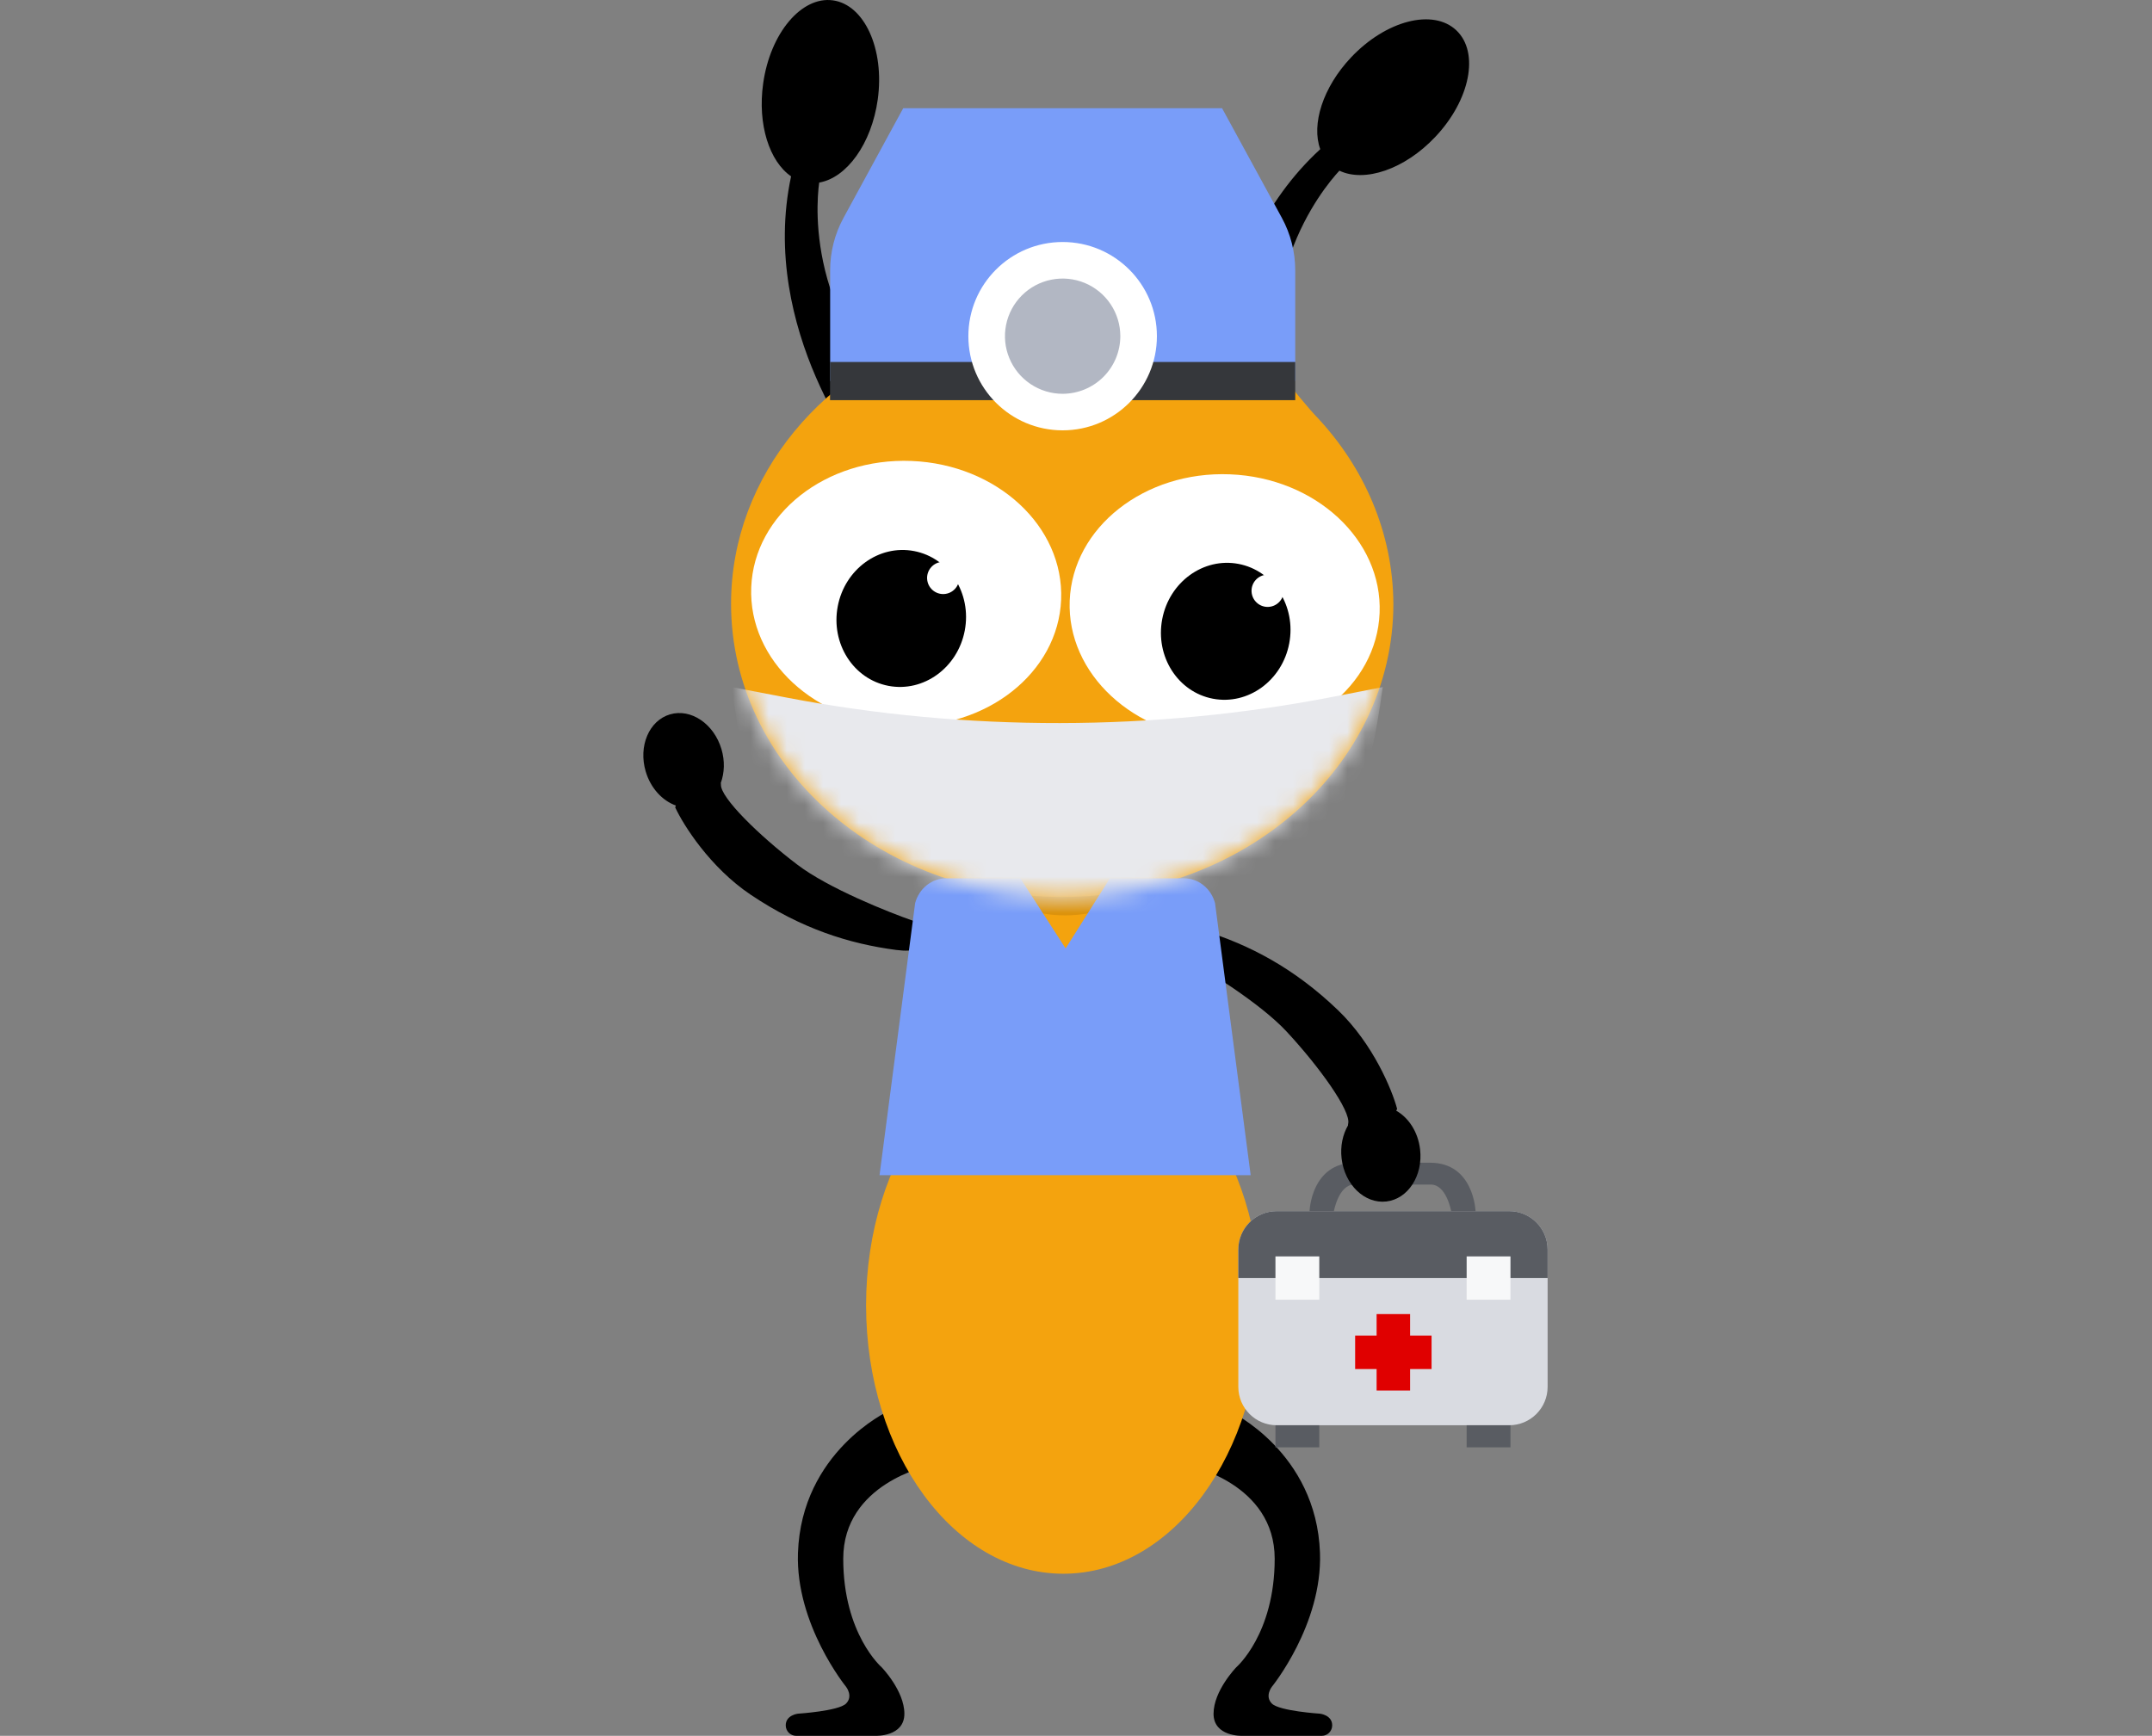<svg width="119" height="96" viewBox="0 0 119 96" fill="none" xmlns="http://www.w3.org/2000/svg">
<rect x="0" y="0" width="119" height="96" fill="#808080" stroke="none"/>
<g clip-path="url(#clip0_18104_6168)">
<path d="M49.118 78.044C49.118 78.044 44.316 80.285 44.125 85.889C43.989 89.851 46.783 93.284 46.783 93.284C46.783 93.284 47.197 93.803 46.783 94.217C46.37 94.63 44.125 94.775 44.125 94.775C44.125 94.775 43.449 94.847 43.449 95.42C43.449 95.574 43.51 95.721 43.618 95.83C43.727 95.939 43.874 96 44.028 96H48.429C48.429 96 50.01 96.054 50.01 94.779C50.01 93.504 48.753 92.208 48.753 92.208C48.753 92.208 46.629 90.376 46.629 86.206C46.629 82.035 51.354 81.068 51.354 81.068L49.118 78.044Z" fill="black"/>
<path d="M67.998 78.044C67.998 78.044 72.8 80.285 72.992 85.889C73.127 89.851 70.333 93.284 70.333 93.284C70.333 93.284 69.919 93.803 70.333 94.217C70.746 94.63 72.992 94.775 72.992 94.775C72.992 94.775 73.667 94.847 73.667 95.42C73.667 95.574 73.606 95.721 73.498 95.83C73.389 95.939 73.242 96 73.088 96H68.686C68.686 96 67.106 96.054 67.106 94.779C67.106 93.504 68.363 92.208 68.363 92.208C68.363 92.208 70.487 90.376 70.487 86.206C70.487 82.035 65.762 81.068 65.762 81.068L67.998 78.044Z" fill="black"/>
<path d="M58.801 87.035C64.827 87.035 69.711 80.388 69.711 72.189C69.711 63.991 64.827 57.344 58.801 57.344C52.776 57.344 47.892 63.991 47.892 72.189C47.892 80.388 52.776 87.035 58.801 87.035Z" fill="#F4A30E"/>
<path d="M58.761 62.879C62.44 62.879 65.422 59.895 65.422 56.214C65.422 52.533 62.44 49.55 58.761 49.55C55.082 49.55 52.099 52.533 52.099 56.214C52.099 59.895 55.082 62.879 58.761 62.879Z" fill="#DC930D"/>
<path d="M58.709 62.311C62.968 62.311 66.421 58.856 66.421 54.595C66.421 50.334 62.968 46.88 58.709 46.88C54.449 46.88 50.997 50.334 50.997 54.595C50.997 58.856 54.449 62.311 58.709 62.311Z" fill="#F4A30E"/>
<path d="M58.898 50.625C62.676 50.625 65.739 47.715 65.739 44.126C65.739 40.536 62.676 37.627 58.898 37.627C55.12 37.627 52.057 40.536 52.057 44.126C52.057 47.715 55.12 50.625 58.898 50.625Z" fill="#DC930D"/>
<path d="M68.476 76.701C68.476 77.873 69.426 78.823 70.598 78.823H83.456C84.628 78.823 85.579 77.873 85.579 76.701V69.105C85.579 67.932 84.629 66.982 83.456 66.982H70.598C69.426 66.982 68.476 67.932 68.476 69.105V76.701H68.476Z" fill="#D9DBE1"/>
<path d="M68.476 70.683C70.437 70.683 84.251 70.683 85.579 70.683V69.105C85.579 67.932 84.629 66.982 83.456 66.982H70.598C69.426 66.982 68.476 67.932 68.476 69.105V70.683H68.476Z" fill="#595C62"/>
<path d="M72.953 78.823H70.529V80.045H72.953V78.823Z" fill="#595C62"/>
<path d="M72.953 69.485H70.529V71.881H72.953V69.485Z" fill="#F7F8F9"/>
<path d="M83.525 69.485H81.102V71.881H83.525V69.485Z" fill="#F7F8F9"/>
<path d="M83.525 78.823H81.102V80.045H83.525V78.823Z" fill="#595C62"/>
<path d="M77.004 65.514C77.004 65.514 78.519 65.514 79.13 65.514C79.982 65.514 80.246 66.982 80.246 66.982H81.593C81.593 66.982 81.504 64.304 79.083 64.304C77.004 64.304 77.004 64.304 77.004 64.304C77.004 64.304 77.004 64.304 74.925 64.304C72.504 64.304 72.415 66.982 72.415 66.982H73.762C73.762 66.982 74.026 65.514 74.878 65.514C75.489 65.514 77.004 65.514 77.004 65.514Z" fill="#595C62"/>
<path d="M77.975 73.863V72.675H76.123V73.863H74.936V75.715H76.123V76.902H77.975V75.715H79.162V73.863H77.975Z" fill="#E00000"/>
<path fill-rule="evenodd" clip-rule="evenodd" d="M37.371 44.548C36.63 44.284 35.981 43.594 35.706 42.668C35.291 41.265 35.891 39.85 37.048 39.509C38.204 39.167 39.479 40.028 39.895 41.431C40.09 42.087 40.062 42.746 39.859 43.296C39.865 43.329 39.868 43.361 39.866 43.391C39.829 44.102 41.963 46.203 44.096 47.824C45.802 49.121 49.104 50.443 50.542 50.942C51.076 51.587 51.627 52.808 49.559 52.537C46.975 52.198 44.312 51.367 41.504 49.477C39.257 47.964 37.791 45.632 37.338 44.655C37.348 44.624 37.359 44.589 37.371 44.548Z" fill="black"/>
<path fill-rule="evenodd" clip-rule="evenodd" d="M77.207 61.427C77.894 61.813 78.416 62.604 78.527 63.564C78.696 65.018 77.861 66.309 76.662 66.448C75.464 66.587 74.355 65.522 74.187 64.068C74.108 63.39 74.248 62.747 74.541 62.24C74.54 62.206 74.543 62.173 74.551 62.142C74.71 61.447 72.969 59.013 71.146 57.05C69.689 55.48 66.663 53.613 65.333 52.876C64.918 52.15 64.585 50.852 66.575 51.472C69.062 52.248 71.542 53.521 73.984 55.864C75.937 57.738 76.981 60.287 77.258 61.327C77.243 61.356 77.226 61.389 77.207 61.427Z" fill="black"/>
<path d="M67.205 23.537C67.205 23.537 66.621 14.11 73.007 8.251C72.507 6.887 73.142 4.836 74.708 3.177C76.636 1.132 79.243 0.458 80.531 1.677C81.819 2.896 81.302 5.527 79.365 7.574C77.671 9.37 75.453 10.107 74.065 9.439C73.112 10.47 68.73 15.774 71.315 24.186L67.205 23.537Z" fill="black"/>
<path d="M47.85 25.592C47.85 25.592 41.93 18.251 43.745 9.752C42.548 8.929 41.882 6.887 42.2 4.625C42.586 1.837 44.324 -0.224 46.062 0.02C47.8 0.263 48.924 2.716 48.537 5.504C48.196 7.951 46.817 9.838 45.299 10.097C45.106 11.5 44.602 18.365 51.577 23.739L47.85 25.592Z" fill="black"/>
<path d="M72.812 23.056L72.748 22.991C72.51 22.738 71.659 21.793 69.952 19.514C68.69 17.847 67.128 16.432 65.347 15.339C67.43 17.352 65.31 19.508 63.622 15.77C63.12 14.67 62.394 13.687 61.49 12.882C60.587 12.078 59.527 11.471 58.376 11.099C58.376 11.099 59.958 11.679 60.029 14.118C60.1 16.558 57.99 16.742 57.99 16.742C57.99 16.742 57.235 16.956 56.059 15.664C54.883 14.371 53.796 14.909 53.796 14.909C55.148 17.072 53.531 17.825 52.981 17.999L52.815 18.047C45.609 20.227 40.426 26.275 40.426 33.395C40.426 42.349 48.625 49.608 58.737 49.608C68.849 49.608 77.05 42.349 77.05 33.395C77.029 29.472 75.445 25.859 72.812 23.056Z" fill="#F4A30E"/>
<path d="M58.678 33.161C58.84 29.115 55.135 25.682 50.402 25.493C45.67 25.305 41.703 28.432 41.541 32.479C41.379 36.525 45.084 39.959 49.816 40.147C54.548 40.336 58.516 37.208 58.678 33.161Z" fill="white"/>
<path d="M76.289 33.9C76.451 29.853 72.746 26.42 68.014 26.232C63.282 26.043 59.314 29.171 59.152 33.217C58.99 37.264 62.695 40.697 67.427 40.886C72.16 41.074 76.127 37.946 76.289 33.9Z" fill="white"/>
<path d="M53.349 34.873C53.74 32.814 52.484 30.845 50.545 30.476C48.605 30.106 46.716 31.475 46.325 33.534C45.934 35.593 47.189 37.562 49.129 37.931C51.069 38.301 52.958 36.932 53.349 34.873Z" fill="black"/>
<path d="M52.204 32.853C52.695 32.826 53.071 32.406 53.044 31.914C53.017 31.423 52.598 31.046 52.107 31.073C51.616 31.1 51.24 31.52 51.267 32.012C51.294 32.503 51.713 32.88 52.204 32.853Z" fill="white"/>
<path d="M71.291 35.584C71.682 33.525 70.426 31.556 68.487 31.187C66.547 30.817 64.658 32.186 64.267 34.245C63.876 36.304 65.131 38.273 67.071 38.642C69.011 39.012 70.9 37.643 71.291 35.584Z" fill="black"/>
<path d="M70.146 33.564C70.637 33.537 71.013 33.117 70.986 32.625C70.959 32.133 70.539 31.757 70.048 31.784C69.557 31.811 69.181 32.231 69.208 32.723C69.235 33.214 69.655 33.591 70.146 33.564Z" fill="white"/>
<path d="M67.189 49.95C67.084 49.554 66.859 49.204 66.547 48.956C66.235 48.707 65.853 48.572 65.462 48.573H61.372L58.926 52.453L56.423 48.573H52.331C51.94 48.572 51.558 48.707 51.246 48.956C50.934 49.204 50.709 49.554 50.604 49.95L48.636 64.992H69.159L67.189 49.95Z" fill="#799DF9"/>
<mask id="mask0_18104_6168" style="mask-type:alpha" maskUnits="userSpaceOnUse" x="40" y="11" width="38" height="39">
<path d="M72.812 23.056L72.748 22.991C72.51 22.738 71.659 21.793 69.952 19.514C68.69 17.847 67.128 16.432 65.347 15.339C67.43 17.352 65.31 19.508 63.622 15.77C63.12 14.67 62.394 13.687 61.49 12.882C60.587 12.078 59.527 11.471 58.376 11.099C58.376 11.099 59.958 11.679 60.029 14.118C60.1 16.558 57.99 16.742 57.99 16.742C57.99 16.742 57.235 16.956 56.059 15.664C54.883 14.371 53.796 14.909 53.796 14.909C55.148 17.072 53.531 17.825 52.981 17.999L52.815 18.047C45.609 20.227 40.426 26.275 40.426 33.395C40.426 42.349 48.625 49.608 58.737 49.608C68.849 49.608 77.05 42.349 77.05 33.395C77.029 29.472 75.445 25.859 72.812 23.056Z" fill="#F4A30E"/>
</mask>
<g mask="url(#mask0_18104_6168)">
<path d="M40.462 38C41.169 43.495 42.998 48.886 45.893 54H71.031C73.925 48.886 75.755 43.495 76.462 38L73.7 38.539C63.819 40.458 53.406 40.473 43.515 38.583L40.462 38Z" fill="#E8E9ED"/>
</g>
<path d="M49.945 5.986H67.578L70.883 12.047C71.369 12.938 71.623 13.937 71.623 14.952V21.075H45.905V14.952C45.904 13.937 46.159 12.938 46.645 12.047L49.945 5.986Z" fill="#799DF9"/>
<path d="M71.623 20.019H45.899V22.131H71.623V20.019Z" fill="#35373B"/>
<path d="M58.761 23.8C61.64 23.8 63.974 21.468 63.974 18.592C63.974 15.716 61.64 13.384 58.761 13.384C55.882 13.384 53.548 15.716 53.548 18.592C53.548 21.468 55.882 23.8 58.761 23.8Z" fill="white"/>
<path d="M58.761 21.779C58.13 21.779 57.514 21.592 56.989 21.241C56.465 20.891 56.056 20.394 55.815 19.811C55.573 19.229 55.51 18.589 55.633 17.971C55.756 17.352 56.06 16.785 56.506 16.339C56.952 15.893 57.52 15.59 58.139 15.467C58.758 15.344 59.399 15.407 59.982 15.648C60.565 15.89 61.063 16.298 61.413 16.822C61.764 17.346 61.951 17.962 61.951 18.592C61.95 19.437 61.613 20.247 61.016 20.844C60.417 21.442 59.607 21.777 58.761 21.779Z" fill="#B2B7C3"/>
</g>
<defs>
<clipPath id="clip0_18104_6168">
<rect width="118.075" height="96" fill="white" transform="translate(0.462)"/>
</clipPath>
</defs>
</svg>

